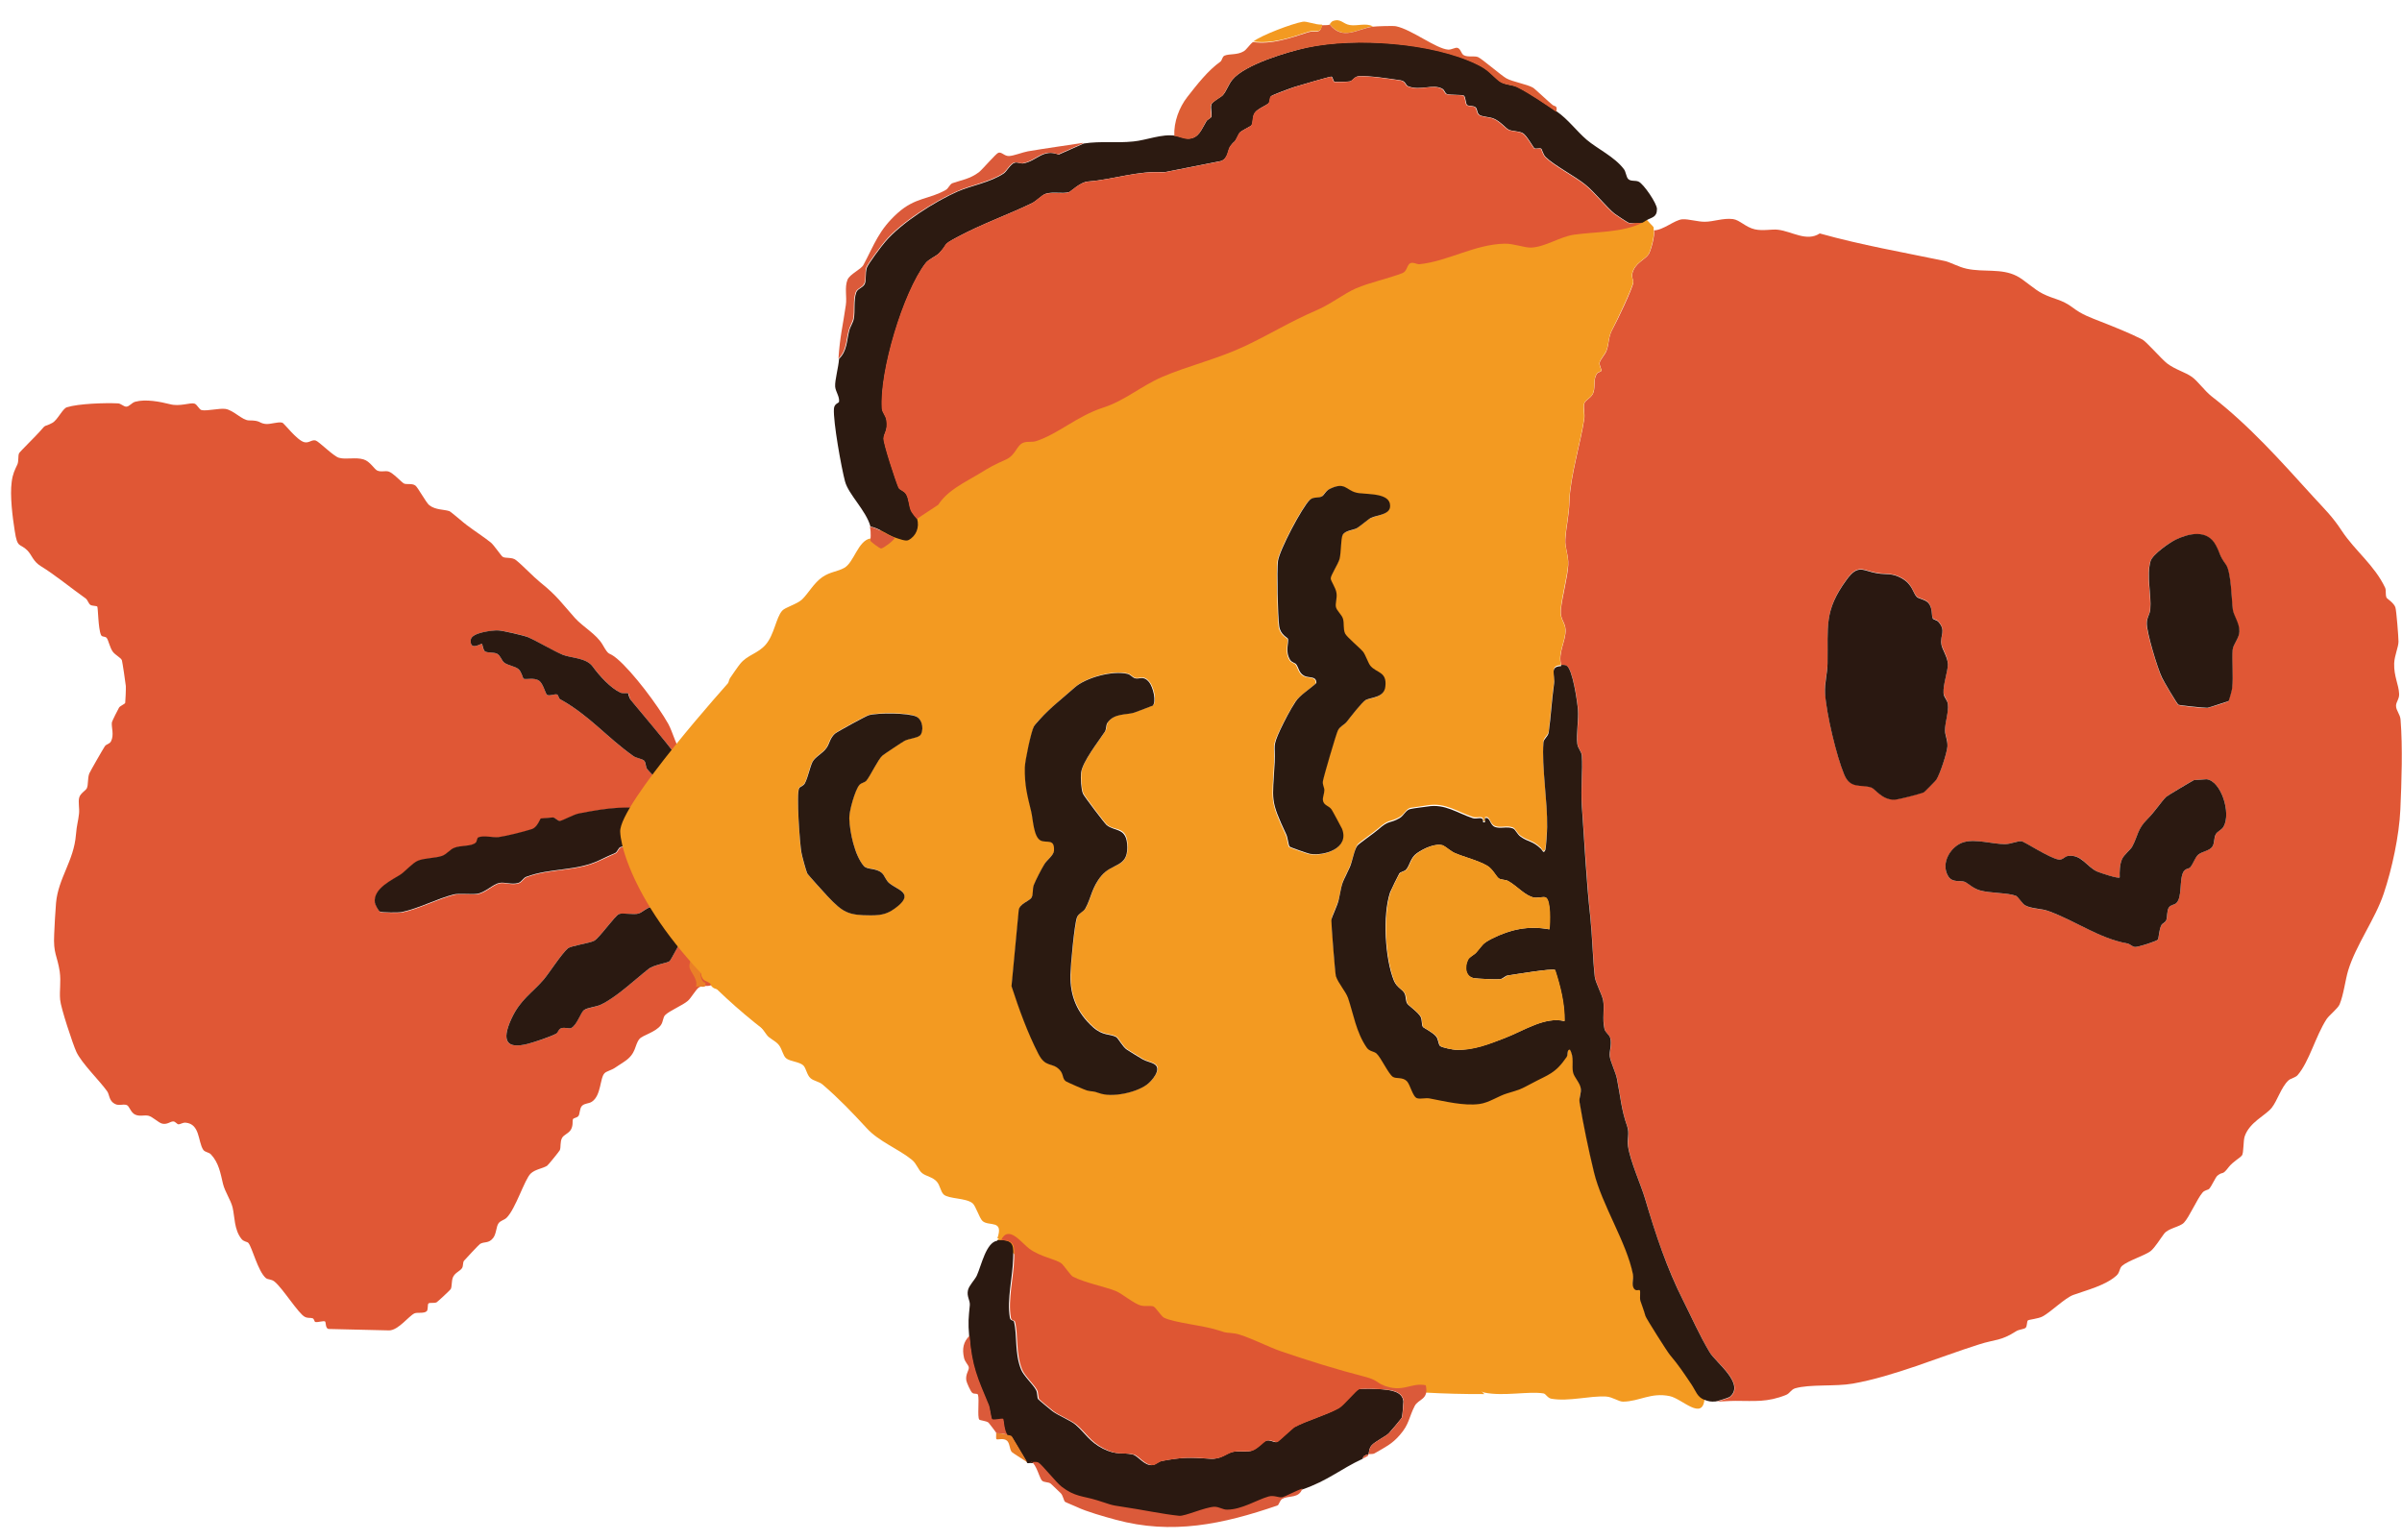 <svg width="117" height="75" viewBox="0 0 117 75" fill="none" xmlns="http://www.w3.org/2000/svg">
<path d="M35.249 47.56C35.149 47.61 34.809 47.92 34.619 48C34.439 48.07 34.259 47.98 34.049 48.1C33.899 48.19 33.659 48.63 33.499 48.76C33.259 48.97 32.589 49.25 32.399 49.45C32.289 49.56 32.309 49.77 32.189 49.94C31.929 50.29 31.299 50.43 31.149 50.61C30.899 50.91 31.009 51.32 30.419 51.71C30.239 51.83 30.109 51.91 29.949 52.02C29.789 52.13 29.529 52.19 29.449 52.28C29.219 52.5 29.289 53.37 28.829 53.67C28.679 53.77 28.479 53.74 28.349 53.87C28.229 53.99 28.249 54.26 28.179 54.36C28.109 54.46 27.949 54.45 27.909 54.52C27.869 54.61 27.929 54.8 27.819 55.01C27.719 55.21 27.469 55.27 27.379 55.43C27.269 55.63 27.329 55.89 27.269 56.03C27.249 56.08 26.689 56.77 26.649 56.79C26.419 56.93 26.069 56.96 25.849 57.17C25.549 57.46 25.119 58.88 24.679 59.32C24.559 59.44 24.369 59.46 24.279 59.6C24.169 59.75 24.179 60.11 24.019 60.31C23.799 60.59 23.589 60.47 23.379 60.6C23.329 60.63 22.639 61.37 22.599 61.42C22.539 61.5 22.569 61.67 22.509 61.77C22.409 61.93 22.159 61.99 22.059 62.23C21.989 62.41 22.019 62.66 21.959 62.79C21.939 62.84 21.309 63.42 21.269 63.44C21.149 63.5 20.929 63.44 20.869 63.5C20.819 63.54 20.859 63.8 20.789 63.87C20.669 64 20.319 63.92 20.189 63.98C19.909 64.11 19.409 64.8 18.959 64.81L15.999 64.74C15.849 64.71 15.879 64.43 15.839 64.38C15.779 64.32 15.489 64.43 15.359 64.4C15.309 64.39 15.309 64.25 15.229 64.22C15.119 64.18 15.009 64.23 14.849 64.15C14.539 64 13.769 62.75 13.369 62.43C13.199 62.3 13.069 62.35 12.949 62.26C12.559 61.92 12.289 60.78 12.099 60.55C12.039 60.48 11.879 60.5 11.759 60.35C11.399 59.89 11.439 59.28 11.329 58.82C11.239 58.45 10.959 58.07 10.859 57.66C10.739 57.15 10.659 56.65 10.279 56.24C10.169 56.12 9.989 56.14 9.899 56.01C9.639 55.62 9.749 54.75 9.039 54.69C8.899 54.68 8.799 54.77 8.689 54.77C8.629 54.77 8.539 54.63 8.439 54.63C8.289 54.63 8.159 54.79 7.909 54.74C7.719 54.7 7.429 54.39 7.219 54.35C7.009 54.31 6.819 54.4 6.589 54.3C6.359 54.2 6.309 53.88 6.169 53.83C5.959 53.76 5.759 53.92 5.509 53.72C5.309 53.56 5.329 53.32 5.219 53.16C4.849 52.64 3.979 51.8 3.719 51.24C3.549 50.87 2.959 49.09 2.929 48.7C2.889 48.25 2.979 47.84 2.909 47.33C2.789 46.54 2.589 46.47 2.639 45.51C2.659 45.04 2.689 44.49 2.729 43.99C2.839 42.77 3.599 41.94 3.699 40.66C3.739 40.17 3.809 40.02 3.849 39.64C3.879 39.37 3.799 39.08 3.859 38.85C3.919 38.64 4.179 38.51 4.229 38.4C4.309 38.23 4.259 37.92 4.349 37.68C4.389 37.58 5.039 36.45 5.109 36.35C5.189 36.24 5.339 36.25 5.409 36.11C5.569 35.79 5.419 35.44 5.449 35.19C5.449 35.15 5.769 34.51 5.799 34.47C5.859 34.38 6.079 34.3 6.099 34.24C6.109 34.2 6.139 33.51 6.129 33.42C6.119 33.28 5.959 32.23 5.939 32.17C5.899 32.04 5.619 31.92 5.489 31.74C5.349 31.54 5.279 31.18 5.199 31.08C5.119 30.98 4.969 31.05 4.919 30.93C4.779 30.61 4.779 29.6 4.739 29.55C4.709 29.51 4.489 29.52 4.409 29.47C4.309 29.41 4.279 29.23 4.169 29.15C3.409 28.61 2.689 28.01 1.989 27.58C1.599 27.34 1.559 27.04 1.329 26.81C0.969 26.45 0.849 26.74 0.719 25.87C0.609 25.18 0.479 24.14 0.569 23.48C0.619 23.08 0.719 22.9 0.849 22.62C0.919 22.45 0.869 22.21 0.929 22.08C0.959 22.01 1.769 21.22 1.939 21.02C2.289 20.61 2.109 20.84 2.549 20.6C2.809 20.46 3.049 19.9 3.259 19.84C3.829 19.66 5.129 19.62 5.739 19.65C5.889 19.65 6.019 19.81 6.149 19.81C6.299 19.81 6.409 19.62 6.589 19.57C7.109 19.43 7.799 19.57 8.279 19.69C8.759 19.82 9.259 19.6 9.469 19.66C9.609 19.7 9.699 19.96 9.829 19.98C10.089 20.03 10.679 19.88 10.979 19.92C11.379 19.98 11.799 20.48 12.129 20.48C12.699 20.48 12.589 20.6 12.909 20.65C13.159 20.69 13.529 20.53 13.749 20.59C13.839 20.61 14.449 21.44 14.819 21.54C15.049 21.6 15.189 21.4 15.379 21.46C15.539 21.51 16.249 22.23 16.509 22.3C16.849 22.4 17.319 22.26 17.709 22.38C18.019 22.47 18.229 22.85 18.369 22.92C18.569 23.01 18.749 22.92 18.929 22.97C19.139 23.03 19.559 23.49 19.669 23.55C19.789 23.62 20.059 23.53 20.229 23.65C20.349 23.73 20.749 24.48 20.909 24.61C21.219 24.85 21.619 24.81 21.889 24.9C21.969 24.93 22.619 25.5 22.749 25.59C23.109 25.86 23.599 26.18 23.909 26.43C24.039 26.53 24.409 27.07 24.479 27.12C24.619 27.22 24.939 27.12 25.139 27.29C25.489 27.57 25.959 28.08 26.329 28.38C27.139 29.03 27.349 29.37 28.009 30.11C28.409 30.55 29.049 30.89 29.349 31.4C29.709 32.03 29.599 31.7 30.059 32.09C30.829 32.74 32.049 34.37 32.549 35.26C32.769 35.65 32.959 36.44 33.259 36.76C33.859 37.42 33.939 36.72 34.209 36.23L34.429 38.08C34.449 39.31 34.679 40.53 34.859 41.68C34.879 41.8 34.859 41.96 34.889 42.07C34.939 42.3 35.079 42.39 35.099 42.69C35.119 43.11 34.839 43.27 34.839 43.5C34.839 43.55 34.909 44.31 34.919 44.35C35.149 45.27 34.969 44.82 34.919 45.48C34.909 45.65 35.019 45.79 35.009 45.93C35.009 46.15 34.899 46.36 34.909 46.55C34.919 46.85 35.309 47.14 35.219 47.55L35.249 47.56ZM30.599 33.78C30.529 33.74 30.359 33.81 30.219 33.74C29.739 33.52 29.209 32.92 28.869 32.47C28.559 32.04 27.819 32.06 27.419 31.9C26.909 31.7 26.219 31.26 25.719 31.04C25.519 30.95 24.479 30.71 24.249 30.71C24.009 30.71 22.959 30.81 22.929 31.17C22.879 31.74 23.449 31.33 23.479 31.36C23.499 31.38 23.519 31.65 23.609 31.72C23.719 31.82 24.059 31.76 24.219 31.85C24.379 31.94 24.419 32.16 24.549 32.27C24.729 32.42 25.099 32.45 25.259 32.6C25.399 32.73 25.469 33.04 25.499 33.06C25.609 33.13 26.009 32.97 26.269 33.17C26.459 33.31 26.569 33.8 26.649 33.85C26.769 33.92 26.979 33.8 27.129 33.83C27.199 33.85 27.219 34.02 27.279 34.06C28.709 34.85 29.559 35.92 30.849 36.83C30.979 36.92 31.309 36.97 31.389 37.07C31.449 37.16 31.449 37.36 31.519 37.46C31.569 37.53 31.869 37.84 31.919 37.87C32.289 38.05 33.029 38.02 33.179 37.48C33.349 36.84 33.089 36.99 32.899 36.75C32.229 35.89 31.439 34.97 30.709 34.08C30.659 34.01 30.649 33.81 30.599 33.78ZM33.119 40.42C33.179 40.33 33.259 39.95 33.239 39.82C33.119 39.2 32.499 39.47 32.169 39.44C30.489 39.29 29.829 39.32 28.199 39.65C27.959 39.7 27.379 40.01 27.289 40.01C27.179 40.01 27.079 39.86 26.959 39.84C26.929 39.84 26.389 39.88 26.359 39.89C26.319 39.89 26.189 40.32 25.919 40.41C25.509 40.54 24.719 40.74 24.299 40.8C24.029 40.84 23.589 40.7 23.319 40.81C23.249 40.84 23.249 41 23.199 41.06C22.979 41.27 22.459 41.18 22.119 41.33C21.939 41.41 21.759 41.64 21.559 41.71C21.219 41.83 20.699 41.81 20.369 41.95C20.129 42.05 19.759 42.46 19.559 42.6C19.199 42.84 18.169 43.27 18.279 44C18.299 44.1 18.449 44.4 18.529 44.43C18.649 44.47 19.449 44.48 19.589 44.45C20.439 44.27 21.299 43.8 22.129 43.59C22.399 43.52 22.979 43.59 23.259 43.56C23.659 43.5 24.029 43.09 24.349 43.03C24.609 42.98 24.939 43.14 25.269 43.03C25.429 42.98 25.509 42.78 25.659 42.73C26.839 42.29 28.089 42.47 29.229 41.92C29.489 41.79 29.719 41.7 29.989 41.57C30.089 41.52 30.139 41.33 30.229 41.29C30.539 41.17 31.299 41.32 31.749 41.14C31.939 41.06 32.089 40.79 32.329 40.69C32.559 40.59 33.009 40.61 33.139 40.44L33.119 40.42ZM33.279 45.61C33.359 45.42 33.459 45.13 33.399 44.92C33.389 44.88 32.949 44.23 32.909 44.22C32.699 44.12 31.909 44.14 31.669 44.2C31.429 44.26 31.309 44.43 31.109 44.5C30.859 44.58 30.319 44.46 30.149 44.53C29.939 44.62 29.199 45.69 28.939 45.83C28.709 45.95 27.829 46.07 27.659 46.2C27.369 46.44 26.749 47.4 26.489 47.71C25.899 48.41 25.349 48.68 24.909 49.63C24.399 50.74 24.689 51.11 25.709 50.85C26.019 50.77 26.799 50.52 27.079 50.36C27.189 50.3 27.169 50.14 27.339 50.09C27.519 50.03 27.689 50.13 27.819 50.08C28.079 49.97 28.279 49.32 28.439 49.21C28.619 49.09 29.029 49.06 29.269 48.94C30.029 48.58 30.929 47.72 31.579 47.21C31.859 46.99 32.509 46.92 32.619 46.82C32.669 46.78 33.229 45.72 33.279 45.61Z" fill="#E05735"/>
<path d="M33.12 40.42C32.99 40.6 32.54 40.58 32.31 40.67C32.07 40.77 31.92 41.04 31.73 41.12C31.28 41.3 30.53 41.15 30.21 41.27C30.12 41.31 30.07 41.5 29.97 41.55C29.7 41.67 29.47 41.77 29.21 41.9C28.07 42.45 26.82 42.27 25.64 42.71C25.49 42.76 25.41 42.96 25.25 43.01C24.93 43.11 24.59 42.96 24.33 43.01C24.01 43.07 23.64 43.48 23.24 43.54C22.96 43.58 22.38 43.51 22.11 43.57C21.28 43.78 20.42 44.25 19.57 44.43C19.43 44.46 18.63 44.46 18.51 44.41C18.43 44.38 18.28 44.08 18.26 43.98C18.15 43.26 19.18 42.83 19.54 42.58C19.74 42.44 20.11 42.03 20.35 41.93C20.68 41.79 21.21 41.81 21.54 41.69C21.74 41.62 21.92 41.39 22.1 41.31C22.44 41.16 22.97 41.25 23.18 41.04C23.23 40.99 23.23 40.82 23.3 40.79C23.57 40.68 24.01 40.81 24.28 40.78C24.7 40.72 25.49 40.52 25.9 40.39C26.17 40.31 26.31 39.88 26.34 39.87C26.37 39.87 26.91 39.82 26.94 39.82C27.06 39.84 27.16 39.99 27.27 39.99C27.37 39.99 27.94 39.68 28.18 39.63C29.81 39.31 30.46 39.27 32.15 39.42C32.48 39.45 33.1 39.19 33.22 39.8C33.25 39.93 33.17 40.31 33.1 40.4L33.12 40.42Z" fill="#2B1911"/>
<path d="M33.28 45.61C33.23 45.73 32.67 46.78 32.62 46.82C32.51 46.92 31.85 46.99 31.58 47.21C30.93 47.72 30.03 48.58 29.27 48.94C29.02 49.06 28.61 49.08 28.44 49.21C28.29 49.32 28.09 49.96 27.82 50.08C27.69 50.13 27.53 50.03 27.34 50.09C27.18 50.14 27.2 50.3 27.08 50.36C26.8 50.51 26.02 50.77 25.71 50.85C24.7 51.11 24.4 50.74 24.91 49.63C25.35 48.68 25.9 48.4 26.49 47.71C26.75 47.4 27.37 46.44 27.66 46.2C27.82 46.07 28.71 45.95 28.94 45.83C29.2 45.69 29.94 44.62 30.15 44.53C30.32 44.45 30.86 44.58 31.11 44.5C31.3 44.44 31.44 44.26 31.67 44.2C31.9 44.14 32.69 44.12 32.91 44.22C32.94 44.24 33.38 44.88 33.4 44.92C33.46 45.13 33.36 45.43 33.28 45.61Z" fill="#2A1911"/>
<path d="M30.599 33.78C30.599 33.78 30.649 34.01 30.709 34.08C31.439 34.96 32.229 35.89 32.899 36.75C33.089 36.99 33.349 36.84 33.179 37.48C33.029 38.03 32.289 38.05 31.919 37.87C31.869 37.84 31.569 37.53 31.519 37.46C31.449 37.36 31.459 37.16 31.389 37.07C31.319 36.97 30.979 36.93 30.849 36.83C29.559 35.92 28.709 34.85 27.279 34.06C27.219 34.03 27.199 33.85 27.129 33.83C26.989 33.8 26.779 33.92 26.649 33.85C26.569 33.8 26.459 33.31 26.269 33.17C26.009 32.98 25.609 33.13 25.499 33.06C25.469 33.04 25.399 32.72 25.259 32.6C25.089 32.45 24.729 32.42 24.549 32.27C24.429 32.17 24.379 31.94 24.219 31.85C24.059 31.76 23.719 31.82 23.609 31.72C23.529 31.64 23.499 31.38 23.479 31.36C23.449 31.33 22.879 31.74 22.929 31.17C22.959 30.81 24.019 30.7 24.249 30.71C24.469 30.71 25.519 30.96 25.719 31.04C26.219 31.26 26.919 31.69 27.419 31.9C27.829 32.06 28.559 32.04 28.869 32.47C29.199 32.92 29.739 33.52 30.219 33.74C30.359 33.8 30.529 33.74 30.599 33.78Z" fill="#2A1911"/>
<path d="M80.549 11.222C81.019 11.222 81.559 10.712 81.949 10.682C82.239 10.662 82.729 10.812 83.049 10.802C83.459 10.802 83.939 10.612 84.409 10.672C84.739 10.712 85.029 11.072 85.479 11.172C85.889 11.262 86.309 11.152 86.609 11.192C87.289 11.272 87.999 11.792 88.639 11.372C90.679 11.942 92.709 12.292 94.719 12.712C94.979 12.762 95.409 13.012 95.799 13.092C96.639 13.272 97.479 13.062 98.229 13.442C98.609 13.632 99.079 14.102 99.509 14.312C100.049 14.582 100.429 14.582 100.959 14.982C101.419 15.332 101.809 15.462 102.339 15.672C102.999 15.932 103.729 16.222 104.339 16.532C104.549 16.632 105.279 17.492 105.569 17.712C105.969 18.012 106.429 18.122 106.769 18.362C107.059 18.572 107.369 19.022 107.719 19.302C109.579 20.742 111.089 22.452 112.699 24.222C113.249 24.822 113.619 25.172 114.069 25.862C114.719 26.842 115.659 27.532 116.179 28.632C116.239 28.772 116.179 28.962 116.249 29.122C116.259 29.152 116.619 29.382 116.679 29.592C116.729 29.752 116.829 31.032 116.829 31.252C116.829 31.522 116.639 31.912 116.619 32.312C116.599 32.942 116.839 33.342 116.859 33.792C116.879 34.042 116.709 34.192 116.709 34.382C116.709 34.612 116.909 34.792 116.929 35.052C117.039 36.432 116.979 38.072 116.919 39.452C116.859 40.712 116.519 42.312 116.109 43.532C115.699 44.762 114.759 46.032 114.379 47.272C114.239 47.732 114.159 48.452 113.959 48.932C113.869 49.132 113.469 49.442 113.329 49.642C112.789 50.472 112.479 51.732 111.909 52.382C111.809 52.492 111.579 52.532 111.469 52.632C111.119 52.952 110.929 53.622 110.649 53.972C110.349 54.342 109.579 54.662 109.339 55.352C109.259 55.582 109.299 56.172 109.199 56.292C109.099 56.412 108.769 56.592 108.569 56.842C108.219 57.302 108.309 57.032 108.009 57.272C107.919 57.342 107.729 57.782 107.609 57.912C107.559 57.972 107.379 57.972 107.279 58.102C107.019 58.402 106.639 59.292 106.379 59.562C106.179 59.772 105.639 59.822 105.419 60.092C105.269 60.282 104.959 60.792 104.749 60.952C104.469 61.162 103.659 61.412 103.369 61.662C103.219 61.792 103.269 61.982 103.089 62.142C102.539 62.632 101.619 62.852 100.989 63.082C100.579 63.232 99.889 63.922 99.489 64.132C99.279 64.242 98.829 64.282 98.779 64.322C98.719 64.372 98.749 64.602 98.669 64.682C98.599 64.752 98.349 64.762 98.219 64.842C97.439 65.342 97.209 65.232 96.399 65.492C94.409 66.122 92.269 67.042 90.249 67.402C89.399 67.552 88.159 67.422 87.439 67.632C87.239 67.692 87.179 67.882 86.999 67.952C86.079 68.322 85.469 68.242 84.539 68.242C84.219 68.242 83.899 68.272 83.579 68.282C83.649 68.282 84.209 68.112 84.259 68.062C85.049 67.432 83.589 66.372 83.289 65.892C82.779 65.042 82.419 64.202 81.999 63.372C81.209 61.802 80.639 60.142 80.139 58.402C79.949 57.752 79.419 56.592 79.309 55.852C79.259 55.522 79.399 55.212 79.269 54.882C78.979 54.072 78.949 53.472 78.769 52.562C78.719 52.282 78.449 51.722 78.419 51.472C78.389 51.232 78.519 50.922 78.449 50.602C78.399 50.392 78.209 50.342 78.159 50.122C78.049 49.662 78.159 49.142 78.099 48.762C78.049 48.462 77.719 47.862 77.689 47.592C77.589 46.692 77.569 45.612 77.469 44.662C77.279 42.852 77.189 41.062 77.059 39.282C76.989 38.362 77.109 37.582 77.059 36.822C77.049 36.602 76.869 36.482 76.839 36.252C76.779 35.802 76.909 35.072 76.869 34.582C76.839 34.192 76.609 32.602 76.319 32.442C76.229 32.392 76.139 32.402 76.049 32.402C75.869 31.812 76.289 31.202 76.259 30.672C76.239 30.292 75.989 30.182 76.029 29.712C76.089 29.092 76.359 28.102 76.389 27.532C76.419 27.072 76.219 26.692 76.249 26.272C76.289 25.622 76.429 25.152 76.449 24.402C76.479 23.252 76.999 21.542 77.169 20.412C77.209 20.162 77.119 19.882 77.169 19.662C77.219 19.462 77.549 19.392 77.629 19.082C77.709 18.772 77.609 18.462 77.789 18.202C77.839 18.132 77.979 18.112 77.999 18.072C78.039 18.012 77.899 17.822 77.919 17.672C77.939 17.522 78.199 17.262 78.259 17.072C78.399 16.672 78.319 16.422 78.579 15.972C78.739 15.692 79.549 14.002 79.559 13.752C79.559 13.622 79.469 13.502 79.509 13.332C79.629 12.802 80.129 12.662 80.309 12.382C80.419 12.202 80.629 11.432 80.559 11.222H80.549ZM108.549 34.152C108.549 34.152 108.709 33.602 108.719 33.522C108.779 32.952 108.699 32.162 108.739 31.672C108.759 31.402 109.069 31.092 109.069 30.772C109.069 30.362 108.779 30.002 108.749 29.702C108.689 29.222 108.669 27.882 108.419 27.522C108.069 27.022 108.159 27.002 107.919 26.562C107.499 25.782 106.599 25.992 105.959 26.302C105.659 26.442 104.829 27.012 104.739 27.352C104.539 28.072 104.789 28.982 104.729 29.692C104.709 29.952 104.559 30.072 104.559 30.382C104.559 30.842 105.089 32.572 105.299 33.022C105.379 33.182 106.039 34.302 106.099 34.342C106.159 34.382 107.399 34.512 107.509 34.492C107.599 34.482 108.499 34.202 108.539 34.162L108.549 34.152ZM94.159 30.142C94.059 29.982 94.159 29.612 93.919 29.342C93.769 29.182 93.459 29.152 93.369 29.062C93.179 28.882 93.169 28.462 92.649 28.162C92.169 27.892 91.899 27.982 91.449 27.912C90.749 27.802 90.519 27.432 89.949 28.222C88.849 29.732 89.049 30.472 89.019 32.282C89.019 32.772 88.859 33.222 88.899 33.762C88.959 34.732 89.449 36.802 89.829 37.712C90.129 38.432 90.629 38.182 91.139 38.342C91.339 38.402 91.649 38.952 92.269 38.942C92.479 38.942 93.489 38.672 93.709 38.582C93.749 38.562 94.279 38.022 94.319 37.962C94.499 37.682 94.849 36.662 94.859 36.332C94.879 36.012 94.739 35.792 94.739 35.562C94.739 35.172 94.929 34.652 94.879 34.282C94.849 34.052 94.679 33.952 94.669 33.722C94.649 33.302 94.889 32.682 94.879 32.322C94.869 31.952 94.599 31.612 94.559 31.342C94.509 30.942 94.799 30.702 94.419 30.272C94.349 30.192 94.189 30.172 94.159 30.122V30.142ZM106.679 42.262C106.809 42.102 106.909 41.782 107.059 41.652C107.249 41.472 107.629 41.452 107.769 41.232C107.879 41.062 107.839 40.822 107.929 40.642C108.009 40.482 108.219 40.432 108.309 40.272C108.689 39.602 108.179 38.032 107.479 37.962C107.449 37.962 106.899 37.992 106.869 38.002C106.789 38.022 105.569 38.762 105.509 38.822C105.249 39.072 104.969 39.522 104.599 39.902C104.099 40.412 104.149 40.702 103.859 41.242C103.779 41.382 103.439 41.652 103.359 41.862C103.249 42.122 103.239 42.462 103.249 42.742C103.179 42.822 102.289 42.522 102.139 42.452C101.629 42.202 101.369 41.582 100.709 41.702C100.569 41.732 100.479 41.902 100.269 41.872C99.799 41.792 98.589 40.992 98.469 40.982C98.259 40.962 97.949 41.122 97.659 41.122C97.059 41.122 96.249 40.862 95.669 41.022C95.049 41.192 94.499 42.052 94.899 42.692C95.109 43.022 95.489 42.872 95.709 42.962C95.889 43.032 96.099 43.272 96.429 43.372C96.949 43.522 97.779 43.482 98.199 43.642C98.319 43.682 98.499 44.022 98.639 44.102C98.969 44.292 99.439 44.262 99.779 44.382C101.149 44.882 102.219 45.692 103.619 45.962C103.749 45.982 103.869 46.122 103.999 46.132C104.129 46.142 105.049 45.862 105.109 45.772C105.169 45.682 105.159 45.302 105.279 45.072C105.329 44.982 105.469 44.962 105.519 44.822C105.589 44.652 105.539 44.352 105.649 44.202C105.729 44.082 105.919 44.082 106.009 43.992C106.309 43.692 106.139 42.822 106.359 42.462C106.449 42.302 106.629 42.322 106.679 42.262Z" fill="#E05735"/>
<path d="M80.549 11.221C80.609 11.431 80.409 12.201 80.299 12.381C80.118 12.661 79.618 12.801 79.499 13.331C79.459 13.511 79.558 13.621 79.549 13.751C79.528 13.991 78.728 15.681 78.569 15.971C78.319 16.421 78.388 16.671 78.249 17.071C78.178 17.261 77.928 17.521 77.909 17.671C77.888 17.821 78.028 18.011 77.989 18.071C77.969 18.101 77.829 18.121 77.779 18.201C77.599 18.471 77.698 18.781 77.618 19.081C77.549 19.381 77.209 19.461 77.159 19.661C77.109 19.881 77.189 20.161 77.159 20.411C76.989 21.541 76.469 23.251 76.439 24.401C76.418 25.141 76.278 25.621 76.239 26.271C76.219 26.691 76.409 27.071 76.379 27.531C76.338 28.101 76.069 29.081 76.019 29.711C75.979 30.181 76.228 30.301 76.249 30.671C76.278 31.201 75.859 31.811 76.038 32.401C75.469 32.421 75.769 32.831 75.698 33.241C75.569 34.101 75.538 34.811 75.439 35.611C75.409 35.831 75.198 35.911 75.178 36.121C75.088 37.301 75.379 38.961 75.359 40.231C75.359 40.411 75.299 41.281 75.269 41.361C75.179 41.571 75.118 41.361 75.058 41.301C74.638 40.901 74.448 40.981 74.069 40.711C73.898 40.591 73.819 40.361 73.698 40.311C73.398 40.191 73.069 40.351 72.808 40.231C72.549 40.111 72.589 39.721 72.329 39.811V40.001H72.249C72.278 39.671 71.959 39.871 71.758 39.801C70.989 39.551 70.399 39.081 69.529 39.231C69.259 39.281 68.949 39.311 68.709 39.351C68.499 39.391 68.398 39.671 68.189 39.791C67.689 40.081 67.689 39.861 67.138 40.351C66.959 40.511 66.198 41.041 66.129 41.131C65.978 41.331 65.879 41.911 65.758 42.181C65.388 43.021 65.418 42.731 65.228 43.721C65.168 44.041 64.868 44.601 64.859 44.771C64.849 44.911 65.029 47.361 65.079 47.491C65.189 47.851 65.549 48.221 65.668 48.551C65.948 49.341 66.059 50.221 66.579 50.971C66.719 51.171 66.918 51.141 67.058 51.261C67.288 51.461 67.638 52.261 67.859 52.401C68.019 52.501 68.319 52.401 68.529 52.601C68.699 52.761 68.819 53.381 69.038 53.441C69.209 53.491 69.439 53.411 69.649 53.451C70.399 53.591 71.288 53.831 72.069 53.721C72.538 53.661 73.008 53.321 73.428 53.201C74.088 53.001 73.989 53.061 74.649 52.701C75.429 52.291 75.758 52.261 76.319 51.431C76.409 51.291 76.319 51.071 76.478 51.071C76.698 51.451 76.569 51.851 76.629 52.171C76.678 52.421 76.978 52.701 77.008 52.971C77.038 53.211 76.909 53.421 76.948 53.641C77.129 54.711 77.389 55.931 77.649 57.041C78.029 58.621 79.249 60.481 79.549 62.021C79.599 62.261 79.479 62.471 79.579 62.681C79.669 62.871 79.838 62.761 79.879 62.791C79.939 62.851 79.879 63.161 79.909 63.301C79.928 63.371 80.088 63.791 80.159 64.051C80.189 64.161 81.239 65.821 81.349 65.941C81.808 66.491 81.999 66.791 82.399 67.381C82.619 67.711 82.689 68.001 83.029 68.131C82.939 69.251 81.929 68.131 81.329 68.011C80.409 67.821 79.859 68.271 79.058 68.281C78.838 68.281 78.549 68.051 78.228 68.031C77.409 67.991 76.439 68.281 75.579 68.141C75.379 68.111 75.299 67.901 75.189 67.881C74.478 67.761 73.239 68.031 72.308 67.841C72.038 67.781 71.909 67.551 71.709 67.521C70.959 67.401 70.308 67.581 69.469 67.421C68.728 67.271 68.359 67.821 67.368 67.411C67.049 67.281 67.079 67.151 66.448 66.991C65.088 66.641 63.749 66.221 62.399 65.761C61.819 65.561 60.649 64.971 60.149 64.891C59.699 64.821 59.858 64.911 59.319 64.731C58.599 64.491 57.199 64.371 56.688 64.121C56.548 64.051 56.279 63.601 56.169 63.571C55.998 63.521 55.789 63.581 55.579 63.531C55.229 63.441 54.659 62.941 54.339 62.821C53.759 62.591 52.839 62.421 52.248 62.121C52.148 62.071 51.809 61.551 51.699 61.481C51.389 61.261 50.699 61.171 50.129 60.761C49.748 60.481 49.118 59.571 48.758 60.331C48.699 60.331 48.629 60.331 48.579 60.331C48.909 59.391 48.169 59.761 47.858 59.481C47.699 59.331 47.529 58.741 47.368 58.611C47.038 58.351 46.218 58.411 45.968 58.191C45.809 58.041 45.798 57.751 45.629 57.561C45.438 57.341 45.108 57.301 44.919 57.151C44.728 57.001 44.648 56.681 44.419 56.501C43.788 55.981 42.809 55.611 42.218 54.961C41.498 54.181 40.869 53.521 40.079 52.841C39.899 52.681 39.629 52.661 39.478 52.521C39.298 52.361 39.269 52.041 39.129 51.901C38.938 51.721 38.478 51.711 38.288 51.551C38.139 51.421 38.099 51.121 37.949 50.921C37.779 50.691 37.469 50.601 37.339 50.401C36.959 49.851 35.939 48.621 35.399 48.321C35.219 48.221 34.839 48.211 34.718 48.101C34.498 47.911 34.799 47.991 34.339 47.771C33.999 47.611 34.169 46.761 34.178 46.451C34.178 46.331 34.079 46.191 34.089 46.061C34.099 45.741 34.499 45.751 34.529 45.451C34.569 45.091 34.239 44.951 34.209 44.671C34.189 44.461 34.358 44.351 34.368 44.181C34.419 43.621 34.459 42.481 33.758 42.491C33.739 42.381 33.758 42.221 33.739 42.101C33.868 41.961 33.898 41.761 33.889 41.561C33.868 41.211 33.548 39.901 33.559 39.811C33.578 39.641 33.849 39.621 33.798 39.101C33.779 38.941 33.649 38.411 33.399 38.481L33.228 36.621C33.478 36.261 33.788 35.521 33.928 35.341C33.998 35.241 34.178 35.271 34.239 35.181C34.298 35.091 34.279 34.851 34.419 34.651C34.599 34.401 35.059 34.211 35.218 34.011C35.449 33.731 35.419 33.321 35.548 33.051C35.569 33.011 36.008 32.381 36.059 32.331C36.408 31.901 36.919 31.841 37.298 31.401C37.718 30.911 37.798 30.091 38.099 29.751C38.248 29.581 38.809 29.441 39.069 29.201C39.379 28.901 39.639 28.401 40.059 28.111C40.438 27.851 40.788 27.851 41.129 27.661C41.599 27.391 41.788 26.351 42.389 26.231C42.399 26.261 42.828 26.611 42.908 26.601C43.019 26.601 43.499 26.231 43.579 26.081C43.769 26.141 44.089 26.271 44.218 26.201C44.589 26.011 44.769 25.581 44.639 25.151L45.699 24.451C46.169 23.731 46.968 23.371 47.688 22.941C48.188 22.641 48.438 22.491 48.989 22.251C49.489 22.031 49.508 21.541 49.858 21.421C50.048 21.361 50.259 21.421 50.459 21.351C51.549 21.011 52.449 20.131 53.748 19.711C54.779 19.381 55.608 18.641 56.608 18.221C57.919 17.661 59.309 17.351 60.678 16.701C61.879 16.131 62.859 15.521 64.089 14.991C64.819 14.681 65.439 14.161 66.038 13.911C66.709 13.621 67.629 13.431 68.319 13.161C68.538 13.071 68.538 12.741 68.698 12.681C68.859 12.621 69.008 12.741 69.138 12.731C70.508 12.591 71.829 11.761 73.288 11.731C73.719 11.731 74.249 11.941 74.579 11.921C75.289 11.891 75.969 11.391 76.678 11.291C77.739 11.151 78.978 11.201 79.978 10.721C80.038 10.691 80.099 10.651 80.159 10.611C80.209 10.751 80.519 11.001 80.549 11.081V11.221ZM66.719 25.261C67.069 25.081 67.778 25.081 67.668 24.551C67.558 23.991 66.379 24.121 66.008 24.011C65.528 23.871 65.478 23.481 64.749 23.831C64.538 23.931 64.469 24.141 64.359 24.201C64.159 24.301 63.959 24.201 63.769 24.371C63.399 24.721 62.288 26.821 62.218 27.351C62.158 27.831 62.219 30.021 62.279 30.521C62.339 30.951 62.689 31.071 62.709 31.141C62.759 31.341 62.559 31.741 62.809 32.161C62.889 32.291 63.048 32.301 63.108 32.381C63.218 32.531 63.239 32.791 63.478 32.931C63.718 33.071 64.099 32.921 64.089 33.291C63.799 33.581 63.279 33.891 63.069 34.211C62.839 34.581 62.519 35.171 62.339 35.551C61.919 36.431 62.099 36.301 62.059 37.141C61.959 39.061 61.828 38.951 62.629 40.681C62.699 40.831 62.728 41.201 62.788 41.261C62.828 41.301 63.699 41.601 63.769 41.611C64.459 41.731 65.719 41.361 65.339 40.391C65.309 40.311 64.879 39.521 64.829 39.451C64.699 39.261 64.439 39.261 64.409 39.001C64.388 38.861 64.478 38.681 64.478 38.511C64.478 38.371 64.388 38.251 64.409 38.071C64.439 37.871 65.058 35.741 65.138 35.601C65.249 35.391 65.439 35.331 65.569 35.181C65.719 35.001 66.319 34.211 66.489 34.121C66.758 33.981 67.388 34.011 67.448 33.471C67.528 32.721 67.028 32.801 66.728 32.461C66.618 32.341 66.478 31.901 66.359 31.761C66.189 31.561 65.569 31.041 65.489 30.881C65.388 30.651 65.449 30.401 65.388 30.171C65.329 29.941 65.069 29.761 65.038 29.571C65.019 29.401 65.109 29.171 65.069 28.901C65.028 28.631 64.799 28.341 64.788 28.201C64.778 28.061 65.148 27.501 65.219 27.251C65.299 26.941 65.278 26.261 65.368 26.081C65.478 25.861 65.898 25.841 66.058 25.751C66.178 25.691 66.618 25.311 66.689 25.281L66.719 25.261ZM56.158 34.371C56.379 34.161 56.188 33.441 55.998 33.221C55.709 32.851 55.508 33.081 55.298 33.021C55.178 32.981 55.078 32.851 54.949 32.811C54.239 32.631 52.928 32.971 52.368 33.471C51.809 33.971 51.158 34.481 50.678 35.011C50.589 35.111 50.438 35.251 50.379 35.371C50.248 35.591 49.949 37.081 49.938 37.361C49.919 38.231 50.059 38.731 50.248 39.521C50.339 39.881 50.349 40.771 50.718 40.931C51.019 41.061 51.389 40.831 51.358 41.411C51.349 41.651 51.009 41.861 50.889 42.081C50.739 42.341 50.498 42.811 50.379 43.081C50.298 43.271 50.359 43.511 50.269 43.701C50.179 43.891 49.669 44.001 49.639 44.321L49.288 48.021C49.648 49.131 50.069 50.291 50.599 51.321C50.949 52.001 51.258 51.731 51.618 52.081C51.839 52.301 51.748 52.511 51.928 52.651C51.978 52.691 52.899 53.081 52.959 53.101C53.269 53.181 53.209 53.101 53.559 53.231C54.178 53.461 55.339 53.221 55.879 52.821C56.118 52.651 56.639 52.041 56.248 51.821C56.089 51.721 55.858 51.691 55.669 51.581C55.449 51.451 55.139 51.261 54.919 51.121C54.709 50.991 54.489 50.561 54.389 50.501C54.079 50.321 53.748 50.461 53.248 50.011C52.489 49.321 52.139 48.511 52.158 47.461C52.158 47.011 52.349 45.011 52.478 44.671C52.559 44.461 52.788 44.411 52.889 44.231C53.159 43.741 53.199 43.201 53.669 42.641C54.199 42.011 54.928 42.291 54.928 41.251C54.928 40.211 54.328 40.511 53.919 40.171C53.819 40.091 52.819 38.771 52.769 38.641C52.679 38.421 52.648 37.861 52.678 37.621C52.739 37.071 53.539 36.081 53.839 35.621C53.919 35.491 53.889 35.311 53.968 35.181C54.288 34.721 54.879 34.821 55.248 34.701C55.379 34.661 56.139 34.381 56.178 34.351L56.158 34.371ZM44.798 35.831C44.998 35.611 44.938 35.061 44.629 34.901C44.239 34.701 42.748 34.701 42.309 34.831C42.158 34.871 40.769 35.631 40.658 35.731C40.389 35.971 40.398 36.211 40.239 36.441C40.059 36.681 39.699 36.861 39.569 37.101C39.428 37.361 39.358 37.821 39.199 38.141C39.118 38.291 38.959 38.311 38.919 38.381C38.779 38.631 38.959 41.101 39.029 41.531C39.059 41.701 39.248 42.401 39.309 42.531C39.339 42.601 40.158 43.511 40.298 43.651C41.059 44.441 41.299 44.581 42.399 44.581C42.979 44.581 43.279 44.501 43.739 44.121C44.498 43.491 43.699 43.331 43.329 43.031C43.139 42.881 43.089 42.641 42.938 42.511C42.658 42.261 42.228 42.371 42.059 42.171C41.629 41.651 41.379 40.531 41.358 39.851C41.358 39.511 41.639 38.471 41.849 38.231C41.938 38.121 42.108 38.121 42.199 38.011C42.408 37.741 42.769 37.001 42.968 36.801C43.019 36.751 43.968 36.121 44.048 36.081C44.258 35.971 44.678 35.941 44.788 35.821L44.798 35.831Z" fill="#F39A21"/>
<path d="M76.04 32.391C76.14 32.391 76.22 32.381 76.31 32.431C76.6 32.591 76.83 34.181 76.86 34.571C76.9 35.061 76.77 35.791 76.83 36.241C76.86 36.471 77.03 36.591 77.05 36.811C77.1 37.561 76.99 38.351 77.05 39.271C77.18 41.041 77.26 42.841 77.46 44.651C77.56 45.601 77.58 46.681 77.68 47.581C77.71 47.861 78.04 48.451 78.09 48.751C78.16 49.131 78.04 49.651 78.15 50.111C78.2 50.331 78.39 50.381 78.44 50.591C78.51 50.911 78.38 51.221 78.41 51.461C78.44 51.711 78.71 52.271 78.76 52.551C78.94 53.461 78.97 54.051 79.26 54.871C79.38 55.211 79.25 55.511 79.3 55.841C79.41 56.581 79.94 57.741 80.13 58.391C80.64 60.131 81.2 61.801 81.99 63.361C82.41 64.191 82.77 65.031 83.28 65.881C83.57 66.371 85.03 67.421 84.25 68.051C84.2 68.091 83.64 68.261 83.57 68.271C83.34 68.291 83.23 68.271 83.02 68.191C82.67 68.061 82.61 67.771 82.39 67.441C81.99 66.851 81.8 66.551 81.34 66.001C81.23 65.881 80.18 64.221 80.15 64.111C80.08 63.851 79.92 63.431 79.9 63.361C79.86 63.211 79.92 62.911 79.87 62.851C79.83 62.811 79.67 62.931 79.57 62.741C79.47 62.531 79.58 62.311 79.54 62.081C79.24 60.541 78.02 58.681 77.64 57.101C77.37 55.991 77.12 54.771 76.94 53.701C76.9 53.481 77.03 53.261 77 53.031C76.97 52.751 76.67 52.481 76.62 52.231C76.55 51.911 76.69 51.511 76.47 51.131C76.31 51.131 76.4 51.351 76.31 51.491C75.75 52.311 75.42 52.341 74.64 52.761C73.98 53.111 74.07 53.061 73.42 53.261C73 53.381 72.53 53.721 72.06 53.781C71.29 53.881 70.39 53.651 69.64 53.511C69.44 53.471 69.21 53.551 69.03 53.501C68.81 53.441 68.69 52.821 68.52 52.661C68.31 52.461 68.01 52.561 67.85 52.461C67.63 52.321 67.27 51.521 67.05 51.321C66.91 51.201 66.71 51.231 66.57 51.031C66.05 50.271 65.93 49.401 65.66 48.611C65.54 48.281 65.19 47.911 65.07 47.551C65.03 47.421 64.84 44.971 64.85 44.831C64.86 44.661 65.16 44.111 65.22 43.781C65.41 42.791 65.38 43.071 65.75 42.241C65.87 41.981 65.96 41.391 66.12 41.191C66.19 41.101 66.95 40.571 67.13 40.411C67.68 39.921 67.68 40.141 68.18 39.851C68.38 39.731 68.48 39.451 68.7 39.411C68.93 39.361 69.24 39.331 69.52 39.291C70.39 39.141 70.98 39.611 71.75 39.861C71.95 39.921 72.27 39.721 72.24 40.061H72.33V39.861C72.59 39.771 72.55 40.171 72.81 40.281C73.07 40.391 73.41 40.241 73.7 40.361C73.82 40.411 73.9 40.641 74.07 40.761C74.45 41.031 74.64 40.951 75.06 41.351C75.13 41.411 75.18 41.621 75.27 41.411C75.31 41.331 75.36 40.461 75.36 40.281C75.38 39.011 75.09 37.351 75.18 36.171C75.2 35.971 75.41 35.891 75.44 35.661C75.55 34.861 75.58 34.151 75.7 33.291C75.76 32.881 75.46 32.471 76.04 32.451V32.391ZM70.33 41.201C69.95 41.041 69.35 41.331 69.02 41.561C68.69 41.791 68.68 42.151 68.49 42.361C68.4 42.461 68.23 42.461 68.16 42.551C68.13 42.591 67.75 43.371 67.71 43.471C67.34 44.581 67.46 46.711 67.9 47.781C68.04 48.111 68.33 48.201 68.42 48.401C68.49 48.551 68.46 48.741 68.54 48.881C68.59 48.981 69.09 49.311 69.2 49.541C69.28 49.691 69.23 49.911 69.31 50.031C69.33 50.061 69.81 50.301 69.96 50.501C70.06 50.631 70.06 50.871 70.14 50.951C70.22 51.031 70.77 51.131 70.91 51.141C71.75 51.171 72.54 50.851 73.28 50.571C74.22 50.211 75.23 49.511 76.2 49.741C76.21 48.891 76 48.051 75.74 47.251C75.61 47.161 73.78 47.471 73.43 47.521C73.32 47.531 73.21 47.681 73.06 47.701C72.88 47.721 71.97 47.681 71.79 47.651C71.38 47.571 71.31 47.111 71.5 46.751C71.57 46.611 71.8 46.521 71.9 46.401C72.21 46.051 72.17 45.981 72.65 45.731C73.56 45.271 74.45 45.081 75.46 45.271C75.5 44.971 75.54 43.881 75.29 43.721C75.19 43.661 74.88 43.761 74.71 43.721C74.29 43.641 73.89 43.161 73.46 42.921C73.32 42.841 73.12 42.871 73 42.791C72.87 42.701 72.71 42.331 72.43 42.171C71.96 41.901 71.33 41.761 70.85 41.551C70.68 41.481 70.41 41.241 70.31 41.201H70.33Z" fill="#2B1A11"/>
<path d="M34.35 47.862C34.44 48.212 34.1 48.002 33.9 48.072C34.02 47.662 33.59 47.362 33.58 47.062C33.58 46.872 33.71 46.662 33.73 46.452C33.74 46.312 33.62 46.162 33.64 45.992C33.73 45.332 33.9 45.792 33.68 44.862C33.67 44.822 33.62 44.052 33.62 44.012C33.62 43.782 33.97 43.622 33.96 43.212C33.96 42.912 33.79 42.822 33.74 42.592C34.45 42.582 34.41 43.722 34.35 44.282C34.33 44.452 34.17 44.562 34.19 44.772C34.21 45.042 34.54 45.192 34.51 45.552C34.48 45.852 34.08 45.842 34.07 46.162C34.07 46.292 34.16 46.432 34.16 46.552C34.16 46.852 33.99 47.712 34.32 47.872L34.35 47.862Z" fill="#EA7F27"/>
<path d="M94.158 30.141C94.188 30.191 94.349 30.211 94.418 30.291C94.799 30.721 94.499 30.961 94.558 31.361C94.588 31.631 94.859 31.971 94.879 32.341C94.888 32.691 94.648 33.321 94.668 33.741C94.668 33.971 94.849 34.071 94.879 34.301C94.928 34.671 94.739 35.201 94.739 35.581C94.739 35.811 94.868 36.031 94.859 36.351C94.838 36.681 94.499 37.701 94.319 37.981C94.278 38.041 93.749 38.581 93.709 38.601C93.489 38.691 92.478 38.951 92.269 38.961C91.648 38.961 91.338 38.421 91.138 38.361C90.629 38.201 90.129 38.451 89.829 37.731C89.448 36.821 88.959 34.751 88.898 33.781C88.868 33.241 89.019 32.791 89.019 32.301C89.049 30.491 88.838 29.761 89.948 28.241C90.519 27.451 90.749 27.821 91.448 27.931C91.898 28.001 92.159 27.901 92.648 28.181C93.168 28.481 93.178 28.901 93.368 29.081C93.459 29.171 93.769 29.201 93.918 29.361C94.159 29.621 94.058 29.991 94.158 30.161V30.141Z" fill="#2A1811"/>
<path d="M106.679 42.261C106.629 42.321 106.459 42.301 106.359 42.461C106.139 42.831 106.309 43.701 106.009 43.991C105.919 44.081 105.729 44.081 105.649 44.201C105.539 44.351 105.579 44.651 105.519 44.821C105.459 44.961 105.319 44.981 105.279 45.071C105.159 45.301 105.159 45.691 105.109 45.771C105.059 45.851 104.139 46.141 103.999 46.131C103.859 46.121 103.749 45.981 103.619 45.961C102.219 45.701 101.149 44.881 99.779 44.381C99.429 44.251 98.969 44.281 98.639 44.101C98.499 44.021 98.309 43.691 98.199 43.641C97.779 43.481 96.949 43.521 96.429 43.371C96.099 43.271 95.879 43.041 95.709 42.961C95.489 42.871 95.109 43.021 94.899 42.691C94.499 42.041 95.039 41.191 95.669 41.021C96.249 40.861 97.059 41.121 97.659 41.121C97.949 41.121 98.269 40.961 98.469 40.981C98.599 40.991 99.809 41.791 100.269 41.871C100.479 41.901 100.559 41.731 100.709 41.701C101.369 41.591 101.629 42.211 102.139 42.451C102.299 42.521 103.189 42.821 103.249 42.741C103.239 42.461 103.249 42.121 103.359 41.861C103.449 41.641 103.789 41.381 103.859 41.241C104.149 40.701 104.099 40.401 104.599 39.901C104.969 39.531 105.249 39.081 105.509 38.821C105.569 38.761 106.799 38.031 106.869 38.001C106.899 38.001 107.449 37.961 107.479 37.961C108.179 38.031 108.689 39.601 108.309 40.271C108.209 40.441 108.009 40.491 107.929 40.641C107.829 40.821 107.879 41.061 107.769 41.231C107.629 41.461 107.249 41.471 107.059 41.651C106.919 41.781 106.819 42.101 106.679 42.261Z" fill="#2B1911"/>
<path d="M108.55 34.151C108.55 34.151 107.61 34.471 107.52 34.481C107.41 34.491 106.17 34.361 106.11 34.331C106.05 34.301 105.38 33.171 105.31 33.011C105.09 32.561 104.57 30.831 104.57 30.371C104.57 30.071 104.72 29.941 104.74 29.681C104.8 28.981 104.55 28.071 104.75 27.341C104.84 27.011 105.67 26.441 105.97 26.291C106.62 25.981 107.51 25.771 107.93 26.551C108.17 26.991 108.07 27.011 108.43 27.511C108.68 27.871 108.7 29.211 108.76 29.691C108.8 29.991 109.09 30.351 109.08 30.761C109.08 31.081 108.77 31.391 108.75 31.661C108.71 32.151 108.79 32.941 108.73 33.511C108.73 33.591 108.58 34.111 108.56 34.141L108.55 34.151Z" fill="#2A1911"/>
<path d="M56.16 34.371C56.16 34.371 55.359 34.681 55.23 34.721C54.87 34.831 54.27 34.741 53.95 35.201C53.859 35.331 53.9 35.511 53.819 35.641C53.52 36.101 52.73 37.091 52.66 37.641C52.63 37.881 52.66 38.441 52.749 38.661C52.8 38.791 53.8 40.101 53.9 40.191C54.309 40.531 54.9 40.281 54.91 41.271C54.919 42.261 54.179 42.031 53.65 42.661C53.179 43.221 53.15 43.751 52.87 44.251C52.77 44.431 52.539 44.481 52.459 44.691C52.33 45.031 52.15 47.031 52.139 47.481C52.12 48.531 52.469 49.341 53.23 50.031C53.73 50.481 54.059 50.351 54.37 50.521C54.469 50.581 54.69 51.011 54.9 51.141C55.12 51.281 55.429 51.471 55.65 51.601C55.84 51.711 56.069 51.741 56.23 51.841C56.62 52.071 56.099 52.671 55.859 52.841C55.33 53.231 54.16 53.481 53.539 53.251C53.179 53.121 53.249 53.201 52.94 53.121C52.88 53.111 51.959 52.711 51.91 52.671C51.73 52.531 51.819 52.321 51.599 52.101C51.239 51.741 50.929 52.021 50.58 51.341C50.05 50.311 49.63 49.151 49.27 48.041L49.62 44.341C49.65 44.021 50.16 43.891 50.249 43.721C50.34 43.551 50.279 43.301 50.359 43.101C50.469 42.831 50.719 42.351 50.87 42.101C50.989 41.891 51.33 41.671 51.34 41.431C51.37 40.841 50.999 41.081 50.7 40.951C50.34 40.791 50.319 39.901 50.23 39.541C50.039 38.751 49.9 38.251 49.919 37.381C49.919 37.091 50.23 35.611 50.359 35.391C50.429 35.271 50.569 35.141 50.66 35.031C51.139 34.491 51.8 33.981 52.349 33.491C52.9 33.001 54.219 32.651 54.929 32.831C55.059 32.861 55.16 33.001 55.279 33.041C55.499 33.111 55.69 32.881 55.98 33.241C56.16 33.471 56.349 34.181 56.139 34.391L56.16 34.371Z" fill="#2B1A11"/>
<path d="M66.719 25.262C66.649 25.302 66.199 25.672 66.089 25.732C65.929 25.822 65.509 25.842 65.399 26.062C65.309 26.242 65.329 26.922 65.249 27.232C65.179 27.482 64.809 28.042 64.819 28.182C64.829 28.322 65.059 28.622 65.099 28.882C65.139 29.142 65.039 29.382 65.069 29.552C65.099 29.752 65.359 29.932 65.419 30.152C65.479 30.372 65.419 30.642 65.519 30.862C65.599 31.032 66.219 31.542 66.389 31.742C66.509 31.882 66.649 32.322 66.759 32.442C67.059 32.792 67.569 32.712 67.479 33.452C67.419 33.992 66.789 33.962 66.519 34.102C66.349 34.192 65.739 34.982 65.599 35.162C65.469 35.322 65.279 35.372 65.169 35.582C65.089 35.732 64.469 37.852 64.439 38.052C64.409 38.232 64.509 38.352 64.509 38.492C64.509 38.662 64.419 38.842 64.439 38.982C64.469 39.242 64.729 39.242 64.859 39.432C64.909 39.502 65.329 40.292 65.369 40.372C65.749 41.342 64.479 41.712 63.799 41.592C63.729 41.582 62.859 41.282 62.819 41.242C62.759 41.182 62.729 40.812 62.659 40.662C61.849 38.932 61.989 39.042 62.089 37.122C62.129 36.282 61.959 36.412 62.369 35.532C62.549 35.152 62.859 34.552 63.099 34.192C63.309 33.862 63.829 33.552 64.119 33.272C64.119 32.902 63.749 33.052 63.509 32.912C63.269 32.772 63.259 32.522 63.139 32.362C63.079 32.282 62.929 32.282 62.839 32.142C62.589 31.732 62.779 31.332 62.739 31.122C62.719 31.052 62.369 30.932 62.309 30.502C62.239 30.002 62.189 27.812 62.249 27.332C62.319 26.802 63.429 24.702 63.799 24.352C63.979 24.182 64.189 24.282 64.389 24.182C64.499 24.122 64.569 23.912 64.779 23.812C65.509 23.462 65.559 23.862 66.039 23.992C66.409 24.102 67.579 23.972 67.699 24.532C67.819 25.092 67.099 25.062 66.749 25.242L66.719 25.262Z" fill="#2A1A11"/>
<path d="M44.799 35.831C44.699 35.951 44.269 35.981 44.059 36.091C43.979 36.131 43.029 36.761 42.979 36.811C42.769 37.001 42.419 37.751 42.209 38.021C42.119 38.131 41.949 38.131 41.859 38.241C41.649 38.481 41.359 39.521 41.369 39.861C41.389 40.541 41.629 41.661 42.069 42.181C42.239 42.381 42.659 42.271 42.949 42.521C43.099 42.651 43.139 42.891 43.339 43.041C43.709 43.341 44.499 43.501 43.749 44.131C43.289 44.511 42.989 44.591 42.409 44.591C41.309 44.591 41.059 44.451 40.309 43.661C40.179 43.521 39.349 42.611 39.319 42.541C39.259 42.411 39.069 41.711 39.039 41.541C38.959 41.111 38.779 38.641 38.929 38.391C38.969 38.321 39.129 38.301 39.209 38.151C39.369 37.831 39.449 37.371 39.579 37.111C39.709 36.871 40.069 36.701 40.249 36.451C40.419 36.221 40.409 35.981 40.669 35.741C40.789 35.641 42.179 34.881 42.319 34.841C42.749 34.721 44.239 34.721 44.639 34.911C44.959 35.071 45.009 35.621 44.809 35.841L44.799 35.831Z" fill="#2A1A11"/>
<path d="M33.41 38.581C33.65 38.511 33.79 39.041 33.81 39.201C33.86 39.721 33.6 39.74 33.57 39.91C33.56 40.001 33.87 41.31 33.9 41.66C33.91 41.85 33.88 42.051 33.75 42.201C33.59 41.041 33.38 39.81 33.42 38.59L33.41 38.581Z" fill="#EA7F27"/>
<path d="M70.329 41.202C70.419 41.242 70.7 41.482 70.87 41.552C71.35 41.762 71.98 41.902 72.45 42.172C72.719 42.332 72.889 42.702 73.019 42.792C73.139 42.872 73.34 42.842 73.48 42.922C73.9 43.162 74.309 43.652 74.73 43.722C74.9 43.752 75.21 43.662 75.309 43.722C75.559 43.872 75.519 44.962 75.48 45.272C74.469 45.082 73.57 45.272 72.669 45.732C72.189 45.972 72.23 46.052 71.919 46.402C71.809 46.522 71.59 46.612 71.519 46.752C71.34 47.112 71.4 47.582 71.809 47.652C71.98 47.682 72.889 47.722 73.079 47.702C73.24 47.692 73.35 47.542 73.45 47.522C73.79 47.472 75.62 47.162 75.76 47.252C76.019 48.052 76.23 48.892 76.219 49.742C75.249 49.512 74.24 50.212 73.299 50.572C72.559 50.862 71.769 51.182 70.93 51.142C70.79 51.142 70.24 51.032 70.159 50.952C70.079 50.872 70.079 50.632 69.98 50.502C69.829 50.302 69.35 50.072 69.329 50.032C69.249 49.922 69.29 49.692 69.219 49.542C69.1 49.312 68.609 48.982 68.559 48.882C68.49 48.742 68.519 48.552 68.439 48.402C68.34 48.202 68.049 48.112 67.919 47.782C67.48 46.712 67.359 44.592 67.73 43.472C67.76 43.372 68.139 42.592 68.18 42.552C68.249 42.472 68.419 42.462 68.51 42.362C68.7 42.152 68.71 41.792 69.04 41.562C69.37 41.332 69.969 41.032 70.35 41.202H70.329Z" fill="#F19920"/>
<path d="M37.109 34.062L35.569 33.162C35.569 33.162 30.149 39.182 30.209 40.522C30.27 41.852 31.799 45.982 37.249 50.202C39.209 44.652 37.109 34.072 37.109 34.072V34.062Z" fill="#F39A21"/>
<path d="M44.01 31.171L42.41 26.341C42.41 26.341 56.73 9.891 80.55 11.221C75.55 16.041 71.25 19.461 71.25 19.461C71.25 19.461 57.72 18.981 44.01 31.181V31.171Z" fill="#F39A21"/>
<path d="M51.56 56.592L48.59 60.412C48.59 60.412 56.5 67.982 72.3 67.912C64.84 59.662 51.56 56.592 51.56 56.592Z" fill="#F39A21"/>
<path d="M66.879 1.29C66.139 1.38 65.419 2.01 64.769 1.18C64.779 1.18 64.84 1.05 64.939 1.02C65.309 0.89 65.419 1.17 65.749 1.22C66.12 1.28 66.54 1.1 66.879 1.29Z" fill="#F19920"/>
<path d="M57.22 6.601C57.43 6.631 57.69 6.761 57.91 6.751C58.41 6.721 58.53 6.281 58.76 5.911C58.82 5.801 59 5.761 59.01 5.671C59.04 5.481 58.95 5.281 59.01 5.081C59.05 4.951 59.49 4.721 59.56 4.641C59.74 4.441 59.84 4.111 60.03 3.881C60.63 3.141 62.73 2.521 63.67 2.311C66.03 1.801 69.79 2.061 71.95 3.121C72.55 3.411 72.63 3.621 73.05 3.951C73.27 4.131 73.67 4.121 73.91 4.231C74.51 4.531 75.28 5.061 75.83 5.431C76.38 5.811 76.79 6.381 77.29 6.811C77.81 7.251 78.65 7.641 79.1 8.241C79.2 8.371 79.21 8.621 79.31 8.721C79.44 8.851 79.66 8.771 79.82 8.851C80.06 8.961 80.71 9.911 80.71 10.181C80.71 10.601 80.45 10.581 80.18 10.741C80.12 10.781 80.06 10.821 80 10.851C79.79 10.851 79.54 10.911 79.33 10.851C79.29 10.841 78.71 10.461 78.65 10.411C78.28 10.121 77.67 9.351 77.22 8.991C76.7 8.571 75.71 8.061 75.29 7.651C75.16 7.521 75.11 7.261 75.07 7.241C74.99 7.191 74.84 7.271 74.74 7.221C74.7 7.201 74.36 6.581 74.17 6.481C73.95 6.371 73.65 6.401 73.48 6.311C73.33 6.231 73.09 5.921 72.77 5.781C72.56 5.691 72.21 5.691 72.07 5.601C71.94 5.521 71.97 5.311 71.88 5.231C71.77 5.131 71.53 5.181 71.46 5.111C71.39 5.041 71.39 4.721 71.31 4.661C71.22 4.601 70.65 4.641 70.48 4.581C70.38 4.541 70.37 4.381 70.25 4.321C69.8 4.071 69.18 4.441 68.59 4.201C68.46 4.151 68.48 3.951 68.22 3.911C67.67 3.831 66.71 3.681 66.2 3.711C65.97 3.721 65.91 3.921 65.76 3.961C65.7 3.981 65.03 4.001 65 3.981C64.93 3.941 64.93 3.741 64.85 3.731C64.76 3.731 63.3 4.161 63.07 4.231C62.9 4.281 61.95 4.631 61.91 4.691C61.85 4.781 61.87 4.941 61.81 5.011C61.72 5.131 61.25 5.291 61.12 5.501C61 5.691 61.05 5.951 60.97 6.091C60.93 6.171 60.43 6.361 60.36 6.501C60.08 7.071 60.19 6.771 59.94 7.111C59.8 7.291 59.84 7.701 59.49 7.841L56.71 8.391C55.42 8.301 54.29 8.741 52.99 8.841C52.62 8.871 52.15 9.341 52.07 9.361C51.74 9.451 51.28 9.321 50.93 9.441C50.75 9.501 50.48 9.801 50.26 9.901C49.06 10.481 47.82 10.911 46.61 11.561C45.84 11.981 46.25 11.811 45.74 12.341C45.6 12.481 45.23 12.631 45.09 12.821C44.01 14.251 42.85 18.101 42.97 19.891C42.98 20.101 43.15 20.221 43.19 20.461C43.27 20.951 43.06 21.101 43.05 21.351C43.04 21.601 43.64 23.431 43.78 23.751C43.83 23.871 44.04 23.891 44.15 24.071C44.28 24.291 44.27 24.591 44.37 24.841C44.44 25.011 44.65 25.221 44.67 25.261C44.8 25.691 44.62 26.121 44.25 26.311C44.12 26.381 43.8 26.251 43.61 26.191C43.21 26.051 42.81 25.721 42.4 25.651C42.19 24.871 41.33 24.091 41.16 23.451C40.98 22.771 40.58 20.551 40.62 19.911C40.64 19.651 40.86 19.641 40.87 19.571C40.9 19.311 40.7 19.081 40.68 18.831C40.66 18.521 40.84 17.911 40.87 17.481C41.26 17.101 41.24 16.611 41.36 16.131C41.41 15.911 41.56 15.721 41.59 15.521C41.66 15.151 41.57 14.621 41.71 14.241C41.78 14.051 42.06 14.011 42.13 13.811C42.2 13.611 42.14 13.331 42.22 13.051C42.27 12.881 42.95 11.971 43.11 11.791C43.9 10.851 45.55 9.811 46.64 9.331C47.33 9.031 48.23 8.891 48.89 8.451C49.04 8.351 49.22 7.991 49.42 7.931C49.57 7.881 49.71 7.981 49.84 7.961C50.5 7.851 50.8 7.231 51.57 7.531L52.79 6.991C53.64 6.861 54.36 6.981 55.21 6.891C55.84 6.831 56.59 6.511 57.25 6.611L57.22 6.601Z" fill="#2C1A11"/>
<path d="M64.769 1.189C65.409 2.009 66.139 1.389 66.879 1.299C67.029 1.279 67.87 1.249 67.999 1.279C68.769 1.439 69.95 2.379 70.549 2.419C70.71 2.419 70.879 2.309 70.98 2.329C71.15 2.359 71.169 2.619 71.299 2.689C71.499 2.799 71.809 2.709 71.99 2.779C72.169 2.849 73.139 3.689 73.379 3.819C73.689 3.989 74.37 4.099 74.669 4.269C74.76 4.319 75.419 4.949 75.62 5.109C75.74 5.209 75.87 5.109 75.809 5.449C75.26 5.079 74.499 4.549 73.889 4.249C73.65 4.129 73.26 4.139 73.03 3.969C72.61 3.639 72.529 3.429 71.93 3.139C69.769 2.089 66.01 1.819 63.65 2.329C62.71 2.529 60.609 3.149 60.01 3.899C59.819 4.129 59.73 4.459 59.539 4.659C59.469 4.739 59.029 4.969 58.989 5.099C58.929 5.299 59.02 5.499 58.989 5.689C58.98 5.769 58.8 5.819 58.739 5.929C58.52 6.299 58.4 6.739 57.889 6.769C57.669 6.779 57.4 6.649 57.2 6.619C57.169 5.939 57.44 5.229 57.83 4.729C58.3 4.129 58.83 3.439 59.45 2.999C59.529 2.939 59.53 2.759 59.65 2.709C59.9 2.609 60.26 2.689 60.58 2.499C60.719 2.419 60.87 2.169 61.03 2.049C61.95 2.179 62.859 1.849 63.73 1.569C64.029 1.469 64.329 1.699 64.379 1.229C64.49 1.229 64.65 1.229 64.749 1.209L64.769 1.189Z" fill="#DD5E35"/>
<path d="M52.76 6.981L51.54 7.521C50.77 7.221 50.47 7.841 49.81 7.951C49.68 7.971 49.54 7.871 49.39 7.921C49.19 7.991 49.01 8.351 48.86 8.441C48.2 8.871 47.3 9.011 46.61 9.321C45.53 9.801 43.87 10.831 43.08 11.781C42.93 11.961 42.24 12.871 42.19 13.041C42.12 13.321 42.19 13.591 42.1 13.801C42.01 14.011 41.75 14.041 41.68 14.231C41.54 14.621 41.63 15.141 41.56 15.511C41.52 15.711 41.38 15.911 41.33 16.121C41.21 16.601 41.23 17.091 40.84 17.471C40.91 16.401 41.06 15.841 41.2 14.861C41.26 14.471 41.13 14.001 41.28 13.631C41.39 13.351 41.95 13.121 42.06 12.901C42.6 11.891 42.8 11.211 43.72 10.381C44.59 9.601 45.25 9.721 46.07 9.251C46.2 9.181 46.26 8.971 46.4 8.921C46.83 8.771 47.24 8.721 47.68 8.391C47.85 8.261 48.51 7.481 48.63 7.441C48.8 7.391 48.92 7.611 49.15 7.601C49.38 7.591 49.8 7.421 50.07 7.371C50.95 7.221 51.91 7.091 52.75 6.961L52.76 6.981Z" fill="#DB5A3A"/>
<path d="M64.401 1.2C64.351 1.67 64.051 1.45 63.751 1.54C62.881 1.83 61.971 2.15 61.051 2.02C61.451 1.71 62.941 1.15 63.451 1.06C63.651 1.02 64.051 1.21 64.391 1.2H64.401Z" fill="#F39A21"/>
<path d="M42.379 25.66C42.789 25.73 43.189 26.06 43.589 26.2C43.519 26.35 43.029 26.71 42.919 26.72C42.839 26.72 42.409 26.38 42.399 26.35C42.389 26.32 42.449 25.96 42.369 25.66H42.379Z" fill="#DB5A3A"/>
<path d="M44.65 25.271C44.65 25.271 44.42 25.021 44.35 24.851C44.26 24.601 44.26 24.301 44.13 24.081C44.02 23.901 43.82 23.881 43.76 23.761C43.62 23.441 43.02 21.611 43.03 21.361C43.04 21.111 43.25 20.961 43.17 20.471C43.13 20.231 42.97 20.111 42.95 19.901C42.83 18.101 43.98 14.251 45.07 12.831C45.22 12.631 45.59 12.491 45.72 12.351C46.23 11.811 45.82 11.981 46.59 11.571C47.79 10.921 49.03 10.491 50.24 9.911C50.46 9.801 50.74 9.501 50.91 9.451C51.26 9.341 51.73 9.471 52.05 9.371C52.13 9.351 52.6 8.881 52.97 8.851C54.27 8.741 55.4 8.311 56.69 8.401L59.47 7.851C59.82 7.711 59.78 7.301 59.92 7.121C60.18 6.781 60.06 7.081 60.34 6.511C60.41 6.371 60.9 6.181 60.95 6.101C61.03 5.971 60.98 5.701 61.1 5.511C61.23 5.301 61.7 5.141 61.79 5.021C61.84 4.951 61.82 4.781 61.89 4.701C61.93 4.651 62.88 4.301 63.05 4.241C63.27 4.171 64.73 3.741 64.83 3.741C64.91 3.741 64.92 3.941 64.98 3.991C65.01 4.011 65.68 3.991 65.74 3.971C65.89 3.931 65.95 3.731 66.18 3.721C66.69 3.691 67.66 3.841 68.2 3.921C68.46 3.961 68.43 4.151 68.57 4.211C69.16 4.451 69.78 4.081 70.23 4.331C70.35 4.401 70.36 4.561 70.46 4.591C70.63 4.651 71.2 4.611 71.29 4.671C71.37 4.721 71.36 5.041 71.44 5.121C71.52 5.201 71.75 5.141 71.86 5.241C71.94 5.321 71.92 5.531 72.05 5.611C72.19 5.701 72.54 5.701 72.75 5.791C73.07 5.931 73.31 6.241 73.46 6.321C73.64 6.411 73.94 6.381 74.15 6.491C74.34 6.591 74.69 7.211 74.72 7.231C74.81 7.281 74.97 7.211 75.05 7.251C75.09 7.271 75.14 7.531 75.27 7.661C75.69 8.081 76.67 8.581 77.2 9.001C77.65 9.361 78.26 10.131 78.63 10.421C78.69 10.471 79.27 10.851 79.31 10.861C79.51 10.921 79.76 10.841 79.98 10.861C78.98 11.341 77.75 11.281 76.68 11.431C75.97 11.531 75.28 12.031 74.58 12.061C74.25 12.071 73.72 11.861 73.29 11.871C71.83 11.901 70.52 12.731 69.14 12.871C69.01 12.881 68.85 12.761 68.7 12.821C68.54 12.881 68.54 13.211 68.32 13.301C67.63 13.571 66.71 13.761 66.04 14.051C65.45 14.311 64.82 14.821 64.09 15.131C62.86 15.661 61.88 16.271 60.68 16.841C59.31 17.491 57.92 17.801 56.61 18.361C55.61 18.791 54.78 19.521 53.75 19.851C52.45 20.271 51.55 21.141 50.46 21.491C50.26 21.551 50.05 21.491 49.86 21.561C49.51 21.681 49.49 22.171 48.99 22.391C48.44 22.631 48.19 22.771 47.69 23.081C46.98 23.511 46.17 23.871 45.7 24.591L44.64 25.291L44.65 25.271Z" fill="#E05735"/>
<path d="M48.589 60.412C48.649 60.412 48.719 60.412 48.769 60.412C49.399 60.432 49.369 60.722 49.349 61.322C49.329 62.202 49.039 63.292 49.189 64.182C49.219 64.362 49.369 64.302 49.389 64.382C49.559 65.042 49.409 65.902 49.739 66.722C49.859 67.022 50.329 67.452 50.469 67.722C50.539 67.852 50.509 68.082 50.569 68.162C50.599 68.202 51.169 68.672 51.259 68.742C51.549 68.962 52.149 69.192 52.399 69.412C52.849 69.802 53.069 70.242 53.729 70.572C54.389 70.902 54.659 70.742 55.159 70.852C55.439 70.912 55.719 71.402 56.119 71.372C56.269 71.362 56.399 71.212 56.569 71.172C57.579 70.982 57.969 70.992 58.939 71.062C59.459 71.102 59.699 70.812 60.019 70.732C60.299 70.662 60.639 70.752 60.919 70.682C61.209 70.612 61.509 70.232 61.659 70.182C61.859 70.122 62.029 70.272 62.179 70.252C62.229 70.252 62.959 69.562 63.009 69.532C63.619 69.202 64.549 68.952 65.179 68.602C65.399 68.482 65.999 67.752 66.149 67.682C66.269 67.622 67.149 67.662 67.339 67.682C67.699 67.722 68.309 67.762 68.359 68.272C68.359 68.352 68.309 68.962 68.289 69.042C68.279 69.092 67.709 69.762 67.639 69.832C67.479 69.982 66.999 70.212 66.819 70.402C66.669 70.562 66.689 70.802 66.649 70.852C66.629 70.872 66.389 70.872 66.379 71.062C65.279 71.572 64.699 72.122 63.429 72.562C63.169 72.652 62.569 72.952 62.469 72.982C62.279 73.022 62.059 72.872 61.779 72.952C61.229 73.102 60.469 73.582 59.769 73.592C59.559 73.592 59.389 73.442 59.139 73.452C58.679 73.472 57.699 73.912 57.429 73.892C56.619 73.812 55.549 73.582 54.719 73.462C53.999 73.352 54.079 73.332 53.419 73.132C52.729 72.922 52.339 72.972 51.699 72.472C51.439 72.272 50.749 71.392 50.579 71.302C50.439 71.232 50.319 71.292 50.219 71.272C50.159 71.262 50.089 71.292 50.039 71.272L49.299 70.032C49.239 69.942 49.139 69.962 49.069 69.942C48.899 69.792 48.879 69.192 48.849 69.162C48.809 69.122 48.389 69.242 48.309 69.172C48.269 69.132 48.209 68.622 48.149 68.482C47.599 67.162 47.329 66.612 47.209 65.112C47.149 64.402 47.179 64.202 47.239 63.582C47.259 63.342 47.079 63.162 47.149 62.852C47.199 62.622 47.479 62.352 47.579 62.142C47.809 61.632 48.029 60.532 48.569 60.442L48.589 60.412Z" fill="#2B1911"/>
<path d="M50.228 71.221C50.339 71.241 50.449 71.181 50.589 71.251C50.749 71.341 51.449 72.221 51.709 72.421C52.359 72.921 52.748 72.871 53.428 73.081C54.089 73.281 54.008 73.311 54.728 73.411C55.559 73.531 56.639 73.761 57.438 73.841C57.709 73.871 58.689 73.421 59.149 73.401C59.399 73.401 59.569 73.551 59.779 73.541C60.479 73.541 61.228 73.061 61.788 72.901C62.078 72.821 62.288 72.981 62.478 72.931C62.578 72.911 63.178 72.601 63.438 72.511C63.279 73.011 62.779 72.841 62.468 73.011C62.319 73.101 62.309 73.311 62.218 73.341C59.569 74.251 57.089 74.781 54.339 74.031C53.789 73.881 52.928 73.641 52.449 73.411C52.319 73.351 51.898 73.181 51.879 73.161C51.819 73.121 51.779 72.851 51.669 72.741C51.559 72.641 51.258 72.341 51.188 72.281C51.078 72.181 50.849 72.231 50.748 72.121C50.629 71.991 50.489 71.351 50.228 71.191V71.221Z" fill="#DB5A3A"/>
<path d="M69.449 67.482C69.609 68.192 69.089 68.142 68.909 68.492C68.619 69.052 68.649 69.382 68.179 69.912C67.789 70.362 67.459 70.502 66.949 70.802C66.859 70.852 66.679 70.822 66.659 70.842C66.559 70.922 66.819 70.842 66.389 71.052C66.389 70.872 66.639 70.862 66.659 70.842C66.689 70.792 66.669 70.562 66.829 70.392C67.019 70.202 67.489 69.972 67.649 69.822C67.729 69.752 68.289 69.082 68.299 69.032C68.319 68.952 68.369 68.332 68.369 68.262C68.319 67.752 67.709 67.712 67.349 67.672V67.472C68.339 67.882 68.709 67.332 69.449 67.482Z" fill="#DB5A3A"/>
<path d="M47.228 65.07C47.348 66.57 47.618 67.121 48.168 68.441C48.228 68.581 48.278 69.091 48.328 69.13C48.408 69.191 48.828 69.071 48.868 69.121C48.898 69.151 48.918 69.741 49.088 69.901C48.918 69.841 48.718 69.82 48.538 69.82C48.508 69.76 48.178 69.331 48.148 69.301C48.028 69.211 47.738 69.201 47.698 69.151C47.598 69.021 47.708 68.18 47.638 67.951C47.608 67.85 47.448 67.941 47.348 67.841C47.278 67.781 47.088 67.361 47.068 67.251C47.018 66.93 47.218 66.751 47.188 66.6C47.168 66.49 46.998 66.341 46.958 66.151C46.858 65.711 46.918 65.361 47.238 65.061L47.228 65.07Z" fill="#DB5A3A"/>
<path d="M49.068 69.9C49.138 69.93 49.237 69.9 49.297 69.99L50.038 71.23C50.038 71.23 49.308 70.77 49.278 70.73C49.168 70.58 49.188 70.3 49.047 70.18C48.877 70.04 48.597 70.15 48.538 70.11C48.498 70.07 48.538 69.87 48.518 69.82C48.698 69.82 48.898 69.83 49.068 69.9Z" fill="#EA7F27"/>
<path d="M48.768 60.401C49.128 59.651 49.758 60.551 50.138 60.831C50.698 61.241 51.398 61.321 51.708 61.551C51.808 61.631 52.158 62.141 52.258 62.191C52.848 62.491 53.758 62.661 54.347 62.891C54.667 63.021 55.238 63.521 55.588 63.601C55.798 63.651 56.008 63.591 56.178 63.641C56.288 63.671 56.558 64.121 56.698 64.191C57.208 64.441 58.598 64.561 59.328 64.801C59.868 64.981 59.708 64.891 60.157 64.961C60.657 65.041 61.828 65.641 62.407 65.831C63.758 66.291 65.098 66.711 66.458 67.061C67.088 67.221 67.048 67.351 67.378 67.481V67.681C67.198 67.661 66.318 67.621 66.198 67.681C66.048 67.751 65.448 68.481 65.228 68.601C64.597 68.951 63.668 69.201 63.058 69.531C62.998 69.561 62.278 70.241 62.227 70.251C62.078 70.271 61.908 70.121 61.708 70.181C61.558 70.231 61.258 70.611 60.968 70.681C60.678 70.741 60.338 70.661 60.068 70.731C59.748 70.811 59.508 71.091 58.987 71.061C58.017 70.991 57.618 70.981 56.618 71.171C56.448 71.201 56.318 71.361 56.167 71.371C55.767 71.401 55.488 70.911 55.208 70.851C54.708 70.741 54.458 70.921 53.778 70.571C53.098 70.221 52.898 69.791 52.448 69.411C52.188 69.191 51.598 68.961 51.308 68.741C51.218 68.671 50.648 68.201 50.618 68.161C50.558 68.081 50.588 67.851 50.518 67.721C50.378 67.451 49.907 67.021 49.788 66.721C49.458 65.901 49.608 65.031 49.438 64.381C49.418 64.301 49.267 64.361 49.237 64.181C49.087 63.291 49.378 62.201 49.398 61.321C49.408 60.721 49.448 60.441 48.818 60.411L48.768 60.401Z" fill="#DE5633"/>
</svg>
